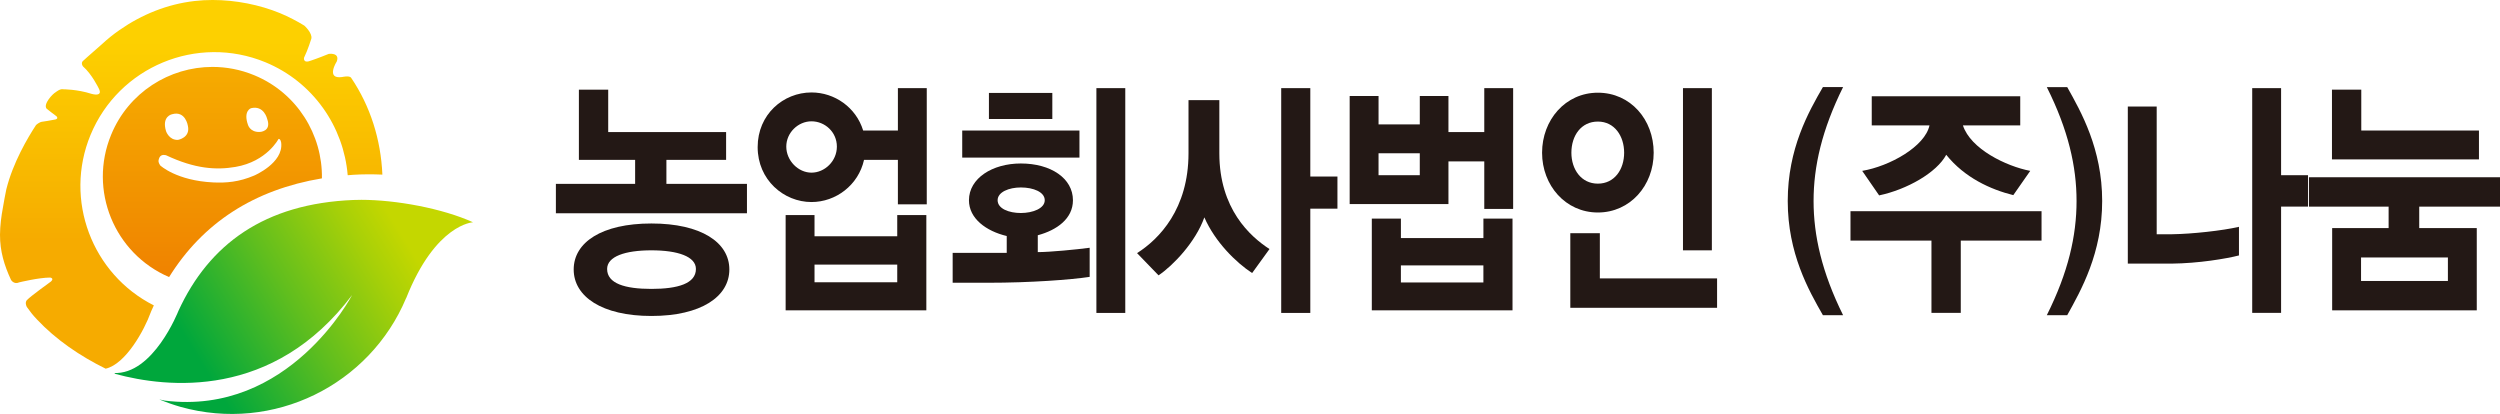 <?xml version="1.0" encoding="UTF-8"?><svg id="_레이어_2" xmlns="http://www.w3.org/2000/svg" xmlns:xlink="http://www.w3.org/1999/xlink" viewBox="0 0 1500.85 248.52"><defs><style>.cls-1{fill:url(#linear-gradient-2);}.cls-2{fill:none;}.cls-3{fill:url(#linear-gradient-3);}.cls-4{fill:url(#linear-gradient);}.cls-5{fill:#231815;}</style><linearGradient id="linear-gradient" x1="120.2" y1="217.38" x2="242.59" y2="142.59" gradientUnits="userSpaceOnUse"><stop offset="0" stop-color="#00a73c"/><stop offset=".46" stop-color="#60be1e"/><stop offset=".83" stop-color="#a7d008"/><stop offset="1" stop-color="#c4d700"/></linearGradient><linearGradient id="linear-gradient-2" x1="114.78" y1="144.68" x2="114.78" y2="24.93" gradientUnits="userSpaceOnUse"><stop offset="0" stop-color="#f6ab00"/><stop offset=".23" stop-color="#f7b400"/><stop offset="1" stop-color="#fdd000"/></linearGradient><linearGradient id="linear-gradient-3" x1="127.5" y1="163.71" x2="127.5" y2="41.26" gradientUnits="userSpaceOnUse"><stop offset="0" stop-color="#f08300"/><stop offset=".28" stop-color="#f18f00"/><stop offset="1" stop-color="#f6ab00"/></linearGradient></defs><g id="Layer_2"><g><g><path class="cls-5" d="m333.72,128.04v-17.64h47.57v-14.41h-33.76v-42.17h17.6v25.45h70.78v16.72h-35.84v14.41h48.36v17.64h-114.7Zm57.35,61.65c-29.72,0-46.66-11.66-46.66-27.91s16.82-27.61,46.66-27.61,46.79,11.35,46.79,27.61-16.94,27.91-46.79,27.91Zm0-39.41c-15.77,0-26.59,3.68-26.59,11.2,0,8.74,10.69,11.96,26.59,11.96s26.72-3.22,26.72-11.96c0-7.51-10.95-11.2-26.72-11.2Z"/><path class="cls-5" d="m539.04,122.67v-26.68h-20.33c-3.39,15.18-16.94,25.3-31.54,25.3-16.68,0-32.32-13.34-32.32-32.97s15.38-32.82,32.32-32.82c13.82,0,26.72,8.89,31.02,22.85h20.85v-25.46h17.33v69.77h-17.33Zm-67.39,63.64v-57.2h17.34v12.73h49.66v-12.73h17.47v57.2h-84.46Zm15.51-113.48c-7.95,0-15.12,6.75-15.12,15.18s7.17,15.64,15.12,15.64,15.25-6.9,15.25-15.64-7.17-15.18-15.25-15.18Zm51.49,86.03h-49.66v10.58h49.66v-10.58Z"/><path class="cls-5" d="m592.91,169.75h-20.99v-17.94h32.46v-10.12c-12.25-2.91-22.68-10.43-22.68-21.47,0-13.19,14.07-22.08,31.15-22.08,17.99,0,31.28,8.89,31.28,22.08,0,11.04-9.64,17.94-21.11,21.01v10.12c7.17,0,23.07-1.53,31.15-2.61v17.48c-11.21,1.69-35.19,3.53-61.26,3.53Zm-15.25-75.14v-16.26h70.38v16.26h-70.38Zm16.03-23.16v-15.64h38.06v15.64h-38.06Zm5.22,48.76c0,5.06,6.78,7.67,13.95,7.67s14.34-2.76,14.34-7.67-6.78-7.67-14.34-7.67c-7.17,0-13.95,2.76-13.95,7.67Zm59.3,67.63V52.9h17.34v134.95h-17.34Z"/><path class="cls-5" d="m751.7,163.92c-9.64-6.29-22.29-18.71-28.68-33.43-5.21,14.72-18.64,28.83-27.5,34.81l-12.9-13.34c13.29-8.44,30.89-26.53,30.89-59.96v-31.9h18.51v31.9c0,33.43,18.51,49.99,30.11,57.51l-10.43,14.41Zm34.93-38.64v62.57h-17.47V52.9h17.47v53.06h16.29v19.32h-16.29Z"/><path class="cls-5" d="m891.07,125.43v-28.53h-21.51v25.61h-59.3V57.65h17.34v17.02h24.76v-17.02h17.2v21.62h21.51v-26.37h17.33v72.54h-17.33Zm-67.52,60.88v-55.06h17.47v11.66h49.53v-11.66h17.47v55.06h-84.46Zm28.8-94.31h-24.76v13.19h24.76v-13.19Zm38.19,67.32h-49.53v10.27h49.53v-10.27Z"/><path class="cls-5" d="m992.77,91.69c0,19.63-14.08,35.88-33.5,35.88s-33.5-16.26-33.5-35.88,13.95-36.04,33.5-36.04,33.5,16.1,33.5,36.04Zm-50.05,93.09v-44.78h17.73v27.15h70.38v17.64h-88.11Zm.65-93.09c0,9.97,5.87,18.56,15.9,18.56s15.77-8.59,15.77-18.56-5.74-18.71-15.77-18.71-15.9,8.43-15.9,18.71Zm66.99,58.58V52.9h17.34v97.38h-17.34Z"/><path class="cls-5" d="m1106.48,189.22h-12.12c-8.6-15.03-21.11-37.11-21.11-68.55s12.51-53.52,21.11-68.39h12.12c-12.77,25.76-17.72,47.69-17.72,68.39s4.95,42.78,17.72,68.55Z"/><path class="cls-5" d="m1177.13,144.44v43.4h-17.6v-43.4h-48.61v-17.64h114.7v17.64h-48.49Zm31.54-27.29c-13.55-3.37-29.2-10.43-40.27-24.23-5.74,10.74-23.59,20.86-40.28,24.38l-10.17-14.72c16.42-2.76,37.67-14.57,40.4-27.3h-34.67v-17.48h89.15v17.48h-34.41c4.56,14.11,25.94,24.54,40.41,27.3l-10.17,14.57Z"/><path class="cls-5" d="m1246.64,120.68c0-20.7-4.95-42.63-17.86-68.39h12.25c8.34,14.87,20.99,37.11,20.99,68.39s-12.65,53.52-20.99,68.55h-12.25c12.9-25.76,17.86-47.69,17.86-68.55Z"/><path class="cls-5" d="m1303.74,158.25h-26.33V63.94h17.34v76.68h9.38c11.86-.16,30.11-2.15,40.01-4.45v17.18c-7.82,2-24.37,4.75-40.4,4.91Zm65.69-34.2v63.79h-17.34V52.9h17.34v52.29h16.16v18.86h-16.16Z"/><path class="cls-5" d="m1452.36,124.05v12.88h34.54v49.38h-86.81v-49.38h33.89v-12.88h-47.83v-17.64h114.7v17.64h-48.49Zm-52.39-28.37v-41.86h17.6v24.54h70.64v17.33h-88.24Zm69.6,58.89h-52.14v14.11h52.14v-14.11Z"/></g><g><path class="cls-4" d="m216.75,119.97c-1.56,0-3.12.04-4.62.09-53.14,2.14-86.58,26.42-105.04,66.64,0,0-15.07,38.53-38.85,37.21l.36.02c.26.22.53.36.77.58,30.62,8.3,94.64,15.61,142.05-47.44,0,0-37.83,72.78-112.53,63.43,0,0-1.18-.22-3.25-.7,4.12,1.7,8.38,3.21,12.73,4.46,55.85,15.66,113.58-13.16,135.43-65.29h.05c17.67-44.59,40.12-45.53,40.12-45.53-18.3-8.32-46.24-13.48-67.23-13.48Z"/><g><path class="cls-2" d="m152.61,105.39s17.6-7.49,16.22-19.61c0,0-.33-2.57-1.6-2.38,0,0-6.98,13.57-25.84,16.8-11.57,1.99-24.34,1.18-41.59-6.96,0,0-2.93-1.06-4.09,1.35-1.06,2.35-.4,3.31.51,4.75,0,0,9.77,9.13,31.82,10.18,7.73.35,15.43-.23,24.56-4.13Z"/><path class="cls-2" d="m106.88,83.97s7.5-1.26,5.93-8.41c0,0-1.4-9.33-9.52-6.98,0,0-6.32,1.22-3.59,10.16,0,0,1.79,5.5,7.19,5.23Z"/><path class="cls-2" d="m155.91,79.22s7.29-.18,4.48-7.86c0,0-1.87-8.31-9.73-6.4,0,0-4.72,1.61-1.81,9.92,0,0,1.21,4.56,7.06,4.33Z"/><path class="cls-1" d="m90.46,187.66l.23-.63c.57-1.24,1.08-2.46,1.67-3.69-37.1-18.7-54.12-63.31-38.02-102.31,16.94-40.99,63.99-60.57,105.02-43.65,28.74,11.91,46.98,38.71,49.38,67.82,1.12-.11,2.32-.18,3.45-.27,5.46-.34,11.31-.36,17.37-.1-.91-20.97-7.15-41.02-18.84-58.25-1.19-1.33-5.29-.34-5.29-.34-10.17,1.48-3.22-9.42-3.22-9.42,1.9-5.44-4.84-4.47-4.84-4.47-6.39,2.61-10.34,3.91-10.34,3.91-5.44,2.26-4.48-1.67-4.48-1.67,2.23-4.49,4.37-11.38,4.37-11.38.73-3.38-4.2-7.82-4.2-7.82-4.56-2.79-9.35-5.28-14.53-7.46-12.37-5.08-26.74-7.93-40.53-7.93-3.67,0-7.31.19-10.91.62-16.26,1.88-31.57,8.04-45.03,17.44-3.66,2.53-7.11,5.31-10.37,8.33-9.56,8.34-11,9.74-11,9.74-2.33,1.51-.5,3.76-.5,3.76,5.24,4.53,9.38,13.06,9.38,13.06,3.01,5.62-4.34,3.38-4.34,3.38-8.52-2.75-16.95-2.72-16.95-2.72-1.76-.51-4.42,1.69-4.42,1.69-1.94,1.02-7.73,7.26-5.54,9.94.43.47,5.98,4.6,5.98,4.6,1.32,1.52-.72,1.89-.72,1.89-2.48.57-7.7,1.32-7.7,1.32-2.04.17-3.93,2.06-3.93,2.06-4.92,7.51-13.87,22.57-17.83,38.63-.8,3.52-1.32,7.12-1.99,10.67C.76,129.84.06,135.33,0,140.88c-.04,9.89,2.55,18.43,6.62,27.15,0,0,1.7,2.97,4.99,1.46,0,0,11.74-2.86,18.51-2.86,0,0,2.6.37.49,2.36,0,0-12.51,9.02-14.26,11,0,0-1.74,1.25-.26,4.26,2.39,3.28,3.28,4.53,6.06,7.48,11.35,12.14,26.06,22.13,41.28,29.6,12.1-2.75,23.26-23.26,27.02-33.68Z"/><path class="cls-3" d="m193.26,107.09c.44-26.22-14.95-51.31-40.6-61.92-8.26-3.42-16.76-5-25.12-5-25.83,0-50.36,15.32-60.8,40.7-13.75,33.23,1.81,71.28,34.77,85.47,20.31-32.62,51.06-52.47,91.74-59.26Zm-42.6-42.13c7.86-1.92,9.73,6.4,9.73,6.4,2.8,7.68-4.48,7.86-4.48,7.86-5.85.22-7.06-4.33-7.06-4.33-2.91-8.32,1.81-9.92,1.81-9.92Zm-47.38,3.62c8.12-2.35,9.52,6.98,9.52,6.98,1.58,7.15-5.93,8.41-5.93,8.41-5.4.27-7.19-5.23-7.19-5.23-2.73-8.94,3.59-10.16,3.59-10.16Zm-7.58,26.01c1.16-2.41,4.09-1.35,4.09-1.35,17.26,8.14,30.03,8.95,41.59,6.96,18.85-3.23,25.84-16.8,25.84-16.8,1.27-.19,1.6,2.38,1.6,2.38,1.38,12.12-16.22,19.61-16.22,19.61-9.14,3.9-16.84,4.49-24.56,4.13-22.05-1.05-31.82-10.18-31.82-10.18-.91-1.44-1.57-2.4-.51-4.75Z"/></g></g></g></g></svg>